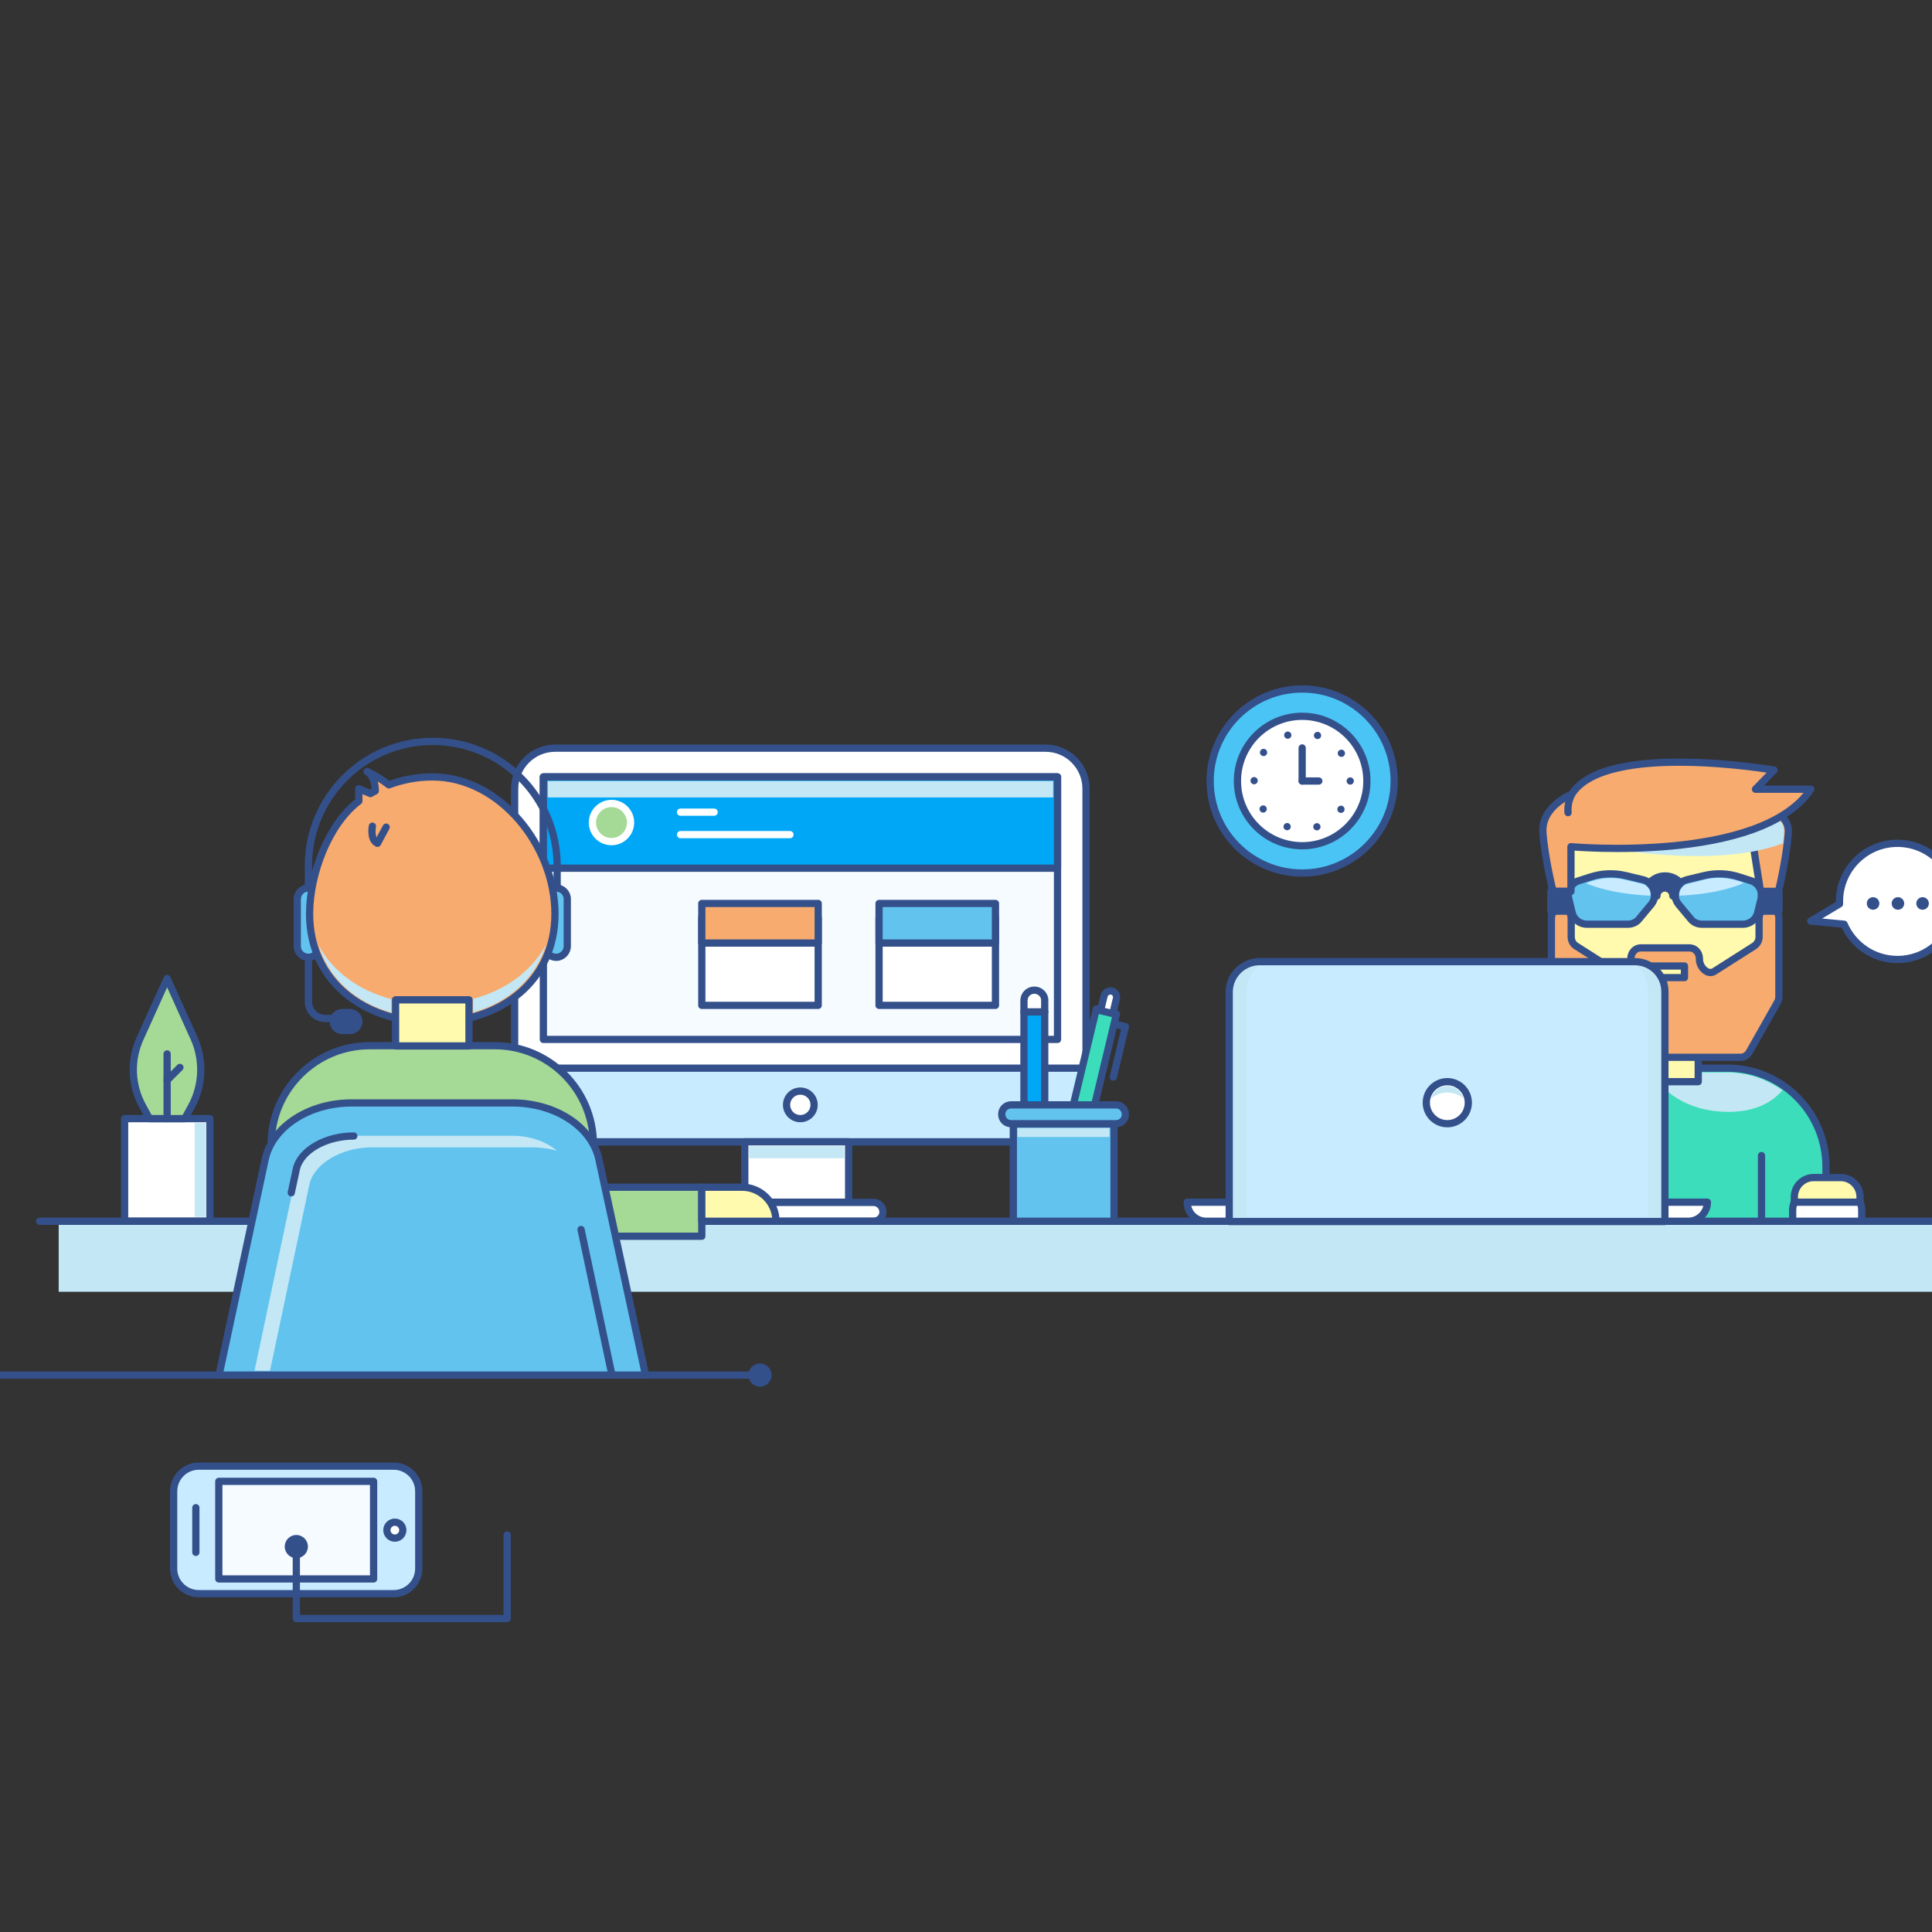 <?xml version="1.0" encoding="utf-8"?>
<!-- Generator: Adobe Illustrator 22.0.1, SVG Export Plug-In . SVG Version: 6.00 Build 0)  -->
<svg version="1.1" baseProfile="tiny" id="Objects" xmlns="http://www.w3.org/2000/svg" xmlns:xlink="http://www.w3.org/1999/xlink"
	 x="0px" y="0px" viewBox="0 0 800 800" xml:space="preserve">
<rect x="0" y="0" width="800" height="800" fill="#333333" stroke="none"/>
<g id="XMLID_7_">
	<g id="XMLID_22_">
		<g id="XMLID_107_">
			
				<path id="XMLID_92_" fill="#3BDDBA" stroke="#34508B" stroke-width="3" stroke-linecap="round" stroke-linejoin="round" stroke-miterlimit="10" d="
				M756.1,532.8H622.7l0-49.7c0-22.5,18.3-40.8,40.8-40.8h51.8c22.5,0,40.8,18.3,40.8,40.8V532.8z"/>
			<path id="XMLID_121_" fill="#C3E7F4" d="M683.5,444.1c4.6,7,14.1,16.3,32.4,16.3c9.5,0,17-3,22.2-8.9c-6.7-4.8-14.5-7.4-22.8-7.4
				H683.5z"/>
			
				<rect id="XMLID_105_" x="675.6" y="423.5" fill="#FFFAAD" stroke="#34508B" stroke-width="3" stroke-linecap="round" stroke-linejoin="round" stroke-miterlimit="10" width="27.6" height="24.4"/>
			
				<rect id="XMLID_93_" x="674.2" y="414" fill="#FFFAAD" stroke="#34508B" stroke-width="3" stroke-linecap="round" stroke-linejoin="round" stroke-miterlimit="10" width="30.4" height="19.1"/>
			
				<circle id="XMLID_90_" fill="#FFFAAD" stroke="#34508B" stroke-width="3" stroke-linecap="round" stroke-linejoin="round" stroke-miterlimit="10" cx="689.4" cy="374.1" r="47.2"/>
			
				<path id="XMLID_99_" fill="#F7AB6F" stroke="#34508B" stroke-width="3" stroke-linecap="round" stroke-linejoin="round" stroke-miterlimit="10" d="
				M728.4,380.3v7.6c0,1.6-0.8,3-2,3.8l-16.5,10.5c-2.7,1.8-6.2-1.6-6.2-5V397c0-2.5-1.8-4.5-4.1-4.5h-10.1h-10.1
				c-2.3,0-4.1,2-4.1,4.5v0.2c0,3.5-3.5,6.8-6.2,5l-16.5-10.5c-1.3-0.8-2-2.3-2-3.8v-7.6c0-2.5-1.8-4.5-4.1-4.5l0,0
				c-2.3,0-4.1,2-4.1,4.5v32.4c0,0.8,0.2,1.7,0.6,2.4l11.9,20.6c0.8,1.3,2.1,2.1,3.5,2.1h31.2h31.2c1.4,0,2.7-0.8,3.5-2.1L736,415
				c0.4-0.7,0.6-1.5,0.6-2.4v-32.4c0-2.5-1.8-4.5-4.1-4.5l0,0C730.2,375.8,728.4,377.8,728.4,380.3z"/>
			
				<path id="XMLID_102_" fill="#F7AB6F" stroke="#34508B" stroke-width="3" stroke-linecap="round" stroke-linejoin="round" stroke-miterlimit="10" d="
				M723.3,333l5.7,36.2h7.4c0,0,3.3-13.4,4.1-24.3C741.3,334,723.3,333,723.3,333z"/>
			<g id="XMLID_98_">
				
					<path id="XMLID_95_" fill="#62C3EF" stroke="#34508B" stroke-width="3" stroke-linecap="round" stroke-linejoin="round" stroke-miterlimit="10" d="
					M657.1,382.7H674c1.9,0,3.7-0.8,4.8-2.3l5-6c0.9-1.1,1.4-2.5,1.4-4l0,0c0-2.9-2-5.4-4.8-6.1l-7.1-1.7c-4.9-1.2-10.1-1-14.9,0.6
					l-4.7,1.5c-3.1,1-4.9,4.3-4.1,7.5l1.4,5.7C651.6,380.7,654.2,382.7,657.1,382.7z"/>
				
					<path id="XMLID_100_" fill="#62C3EF" stroke="#34508B" stroke-width="3" stroke-linecap="round" stroke-linejoin="round" stroke-miterlimit="10" d="
					M721.7,382.7h-16.9c-1.9,0-3.7-0.8-4.8-2.3l-5-6c-0.9-1.1-1.4-2.5-1.4-4l0,0c0-2.9,2-5.4,4.8-6.1l7.1-1.7
					c4.9-1.2,10.1-1,14.9,0.6l4.7,1.5c3.1,1,4.9,4.3,4.1,7.5l-1.4,5.7C727.2,380.7,724.6,382.7,721.7,382.7z"/>
				<g id="XMLID_119_">
					<path id="XMLID_116_" fill="#C8EBFF" d="M698.8,366c-2,0.5-3.4,2.3-3.4,4.4c0,0.2,0,0.3,0,0.5c10.8-0.5,20.3-2.4,26.7-5.3
						l-2.3-0.8c-2.6-0.8-5.3-1.3-7.9-1.3c-2,0-4,0.2-6,0.7L698.8,366z"/>
					<path id="XMLID_128_" fill="#C8EBFF" d="M683.4,370.9c0-0.2,0-0.3,0-0.5c0-2.1-1.4-3.9-3.4-4.4l-7.1-1.7
						c-4.6-1.1-9.4-0.9-13.9,0.6l-2.3,0.8C663,368.5,672.6,370.4,683.4,370.9z"/>
				</g>
			</g>
			
				<path id="XMLID_106_" fill="#34508B" stroke="#34508B" stroke-width="3" stroke-linecap="round" stroke-linejoin="round" stroke-miterlimit="10" d="
				M689.4,367.7c1.8,0,3.3,1.5,3.3,3.3h1c0-0.2,0-0.4,0-0.5v0c0-1.9,0.9-3.6,2.2-4.8c-1.5-1.9-3.9-3-6.5-3c-2.6,0-4.9,1.2-6.5,3
				c1.4,1.2,2.2,2.9,2.2,4.8v0c0,0.2,0,0.4,0,0.5h1C686.1,369.1,687.6,367.7,689.4,367.7z"/>
			
				<rect id="XMLID_104_" x="729.4" y="369.1" fill="#34508B" stroke="#34508B" stroke-width="3" stroke-linecap="round" stroke-linejoin="round" stroke-miterlimit="10" width="7.2" height="8.2"/>
			
				<rect id="XMLID_103_" x="681.3" y="400" fill="#FFFAAD" stroke="#34508B" stroke-width="3" stroke-linecap="round" stroke-linejoin="round" stroke-miterlimit="10" width="16.2" height="4.8"/>
			<path id="XMLID_112_" fill="#C3E7F4" d="M644.7,365.9c0,0.2,0,0.4,0.1,0.6l4.1,0.6l2.3-16.6c0.1-0.5,0.3-0.9,0.8-1.2
				c0.4-0.3,0.9-0.4,1.4-0.3c0.5,0.1,53.7,12.1,84.9,0.2c0.2-1.6,0.3-3.1,0.4-4.5c0.1-1.8-0.3-3.3-1.4-4.6l-5.6-0.8
				c-0.7-0.1-1.3-0.6-1.5-1.3c-0.2-0.7,0-1.4,0.6-1.8c-2-0.6-3.9-1-5.3-1.2l1.2,7.6c0.1,0.8-0.3,1.6-1,1.9c-0.7,0.3-1.6,0.2-2.1-0.4
				c-8.6-9.8-21.1-15.4-34.1-15.4C667.4,328.6,648.6,344.3,644.7,365.9z"/>
			
				<path id="XMLID_94_" fill="#F7AB6F" stroke="#34508B" stroke-width="3" stroke-linecap="round" stroke-linejoin="round" stroke-miterlimit="10" d="
				M643.1,369.1h7.4v-18.5c0,0,78.5,7.1,99.3-23.8h-22.9l7.7-7.9c0,0-69.9-12.1-83.8,10c0,0-12.7,5-11.9,15.9
				C639.7,355.7,643.1,369.1,643.1,369.1z"/>
			
				<rect id="XMLID_101_" x="642.2" y="369.1" fill="#34508B" stroke="#34508B" stroke-width="3" stroke-linecap="round" stroke-linejoin="round" stroke-miterlimit="10" width="7.2" height="8.2"/>
			
				<path id="XMLID_117_" fill="none" stroke="#34508B" stroke-width="3" stroke-linecap="round" stroke-linejoin="round" stroke-miterlimit="10" d="
				M650.8,329c-2,3.6-1.5,7.5-1.5,7.5"/>
		</g>
		
			<path id="XMLID_2_" fill="#FFFFFF" stroke="#34508B" stroke-width="3" stroke-linecap="round" stroke-linejoin="round" stroke-miterlimit="10" d="
			M432.9,472.8h-203c-9.3,0-16.8-7.5-16.8-16.8V326.6c0-9.3,7.5-16.8,16.8-16.8h203c9.3,0,16.8,7.5,16.8,16.8V456
			C449.8,465.3,442.2,472.8,432.9,472.8z"/>
		
			<path id="XMLID_6_" fill="#C8EBFF" stroke="#34508B" stroke-width="3" stroke-linecap="round" stroke-linejoin="round" stroke-miterlimit="10" d="
			M213.1,442.3V456c0,9.3,7.5,16.8,16.8,16.8h203c9.3,0,16.8-7.5,16.8-16.8v-13.7H213.1z"/>
		
			<rect id="XMLID_5_" x="308.4" y="472.8" fill="#FFFFFF" stroke="#34508B" stroke-width="3" stroke-linecap="round" stroke-linejoin="round" stroke-miterlimit="10" width="43" height="25"/>
		
			<path id="XMLID_16_" fill="#FFFFFF" stroke="#34508B" stroke-width="3" stroke-linecap="round" stroke-linejoin="round" stroke-miterlimit="10" d="
			M361.7,505.7h-63.6c-2.2,0-3.9-1.8-3.9-3.9l0,0c0-2.2,1.8-3.9,3.9-3.9h63.6c2.2,0,3.9,1.8,3.9,3.9l0,0
			C365.7,503.9,363.9,505.7,361.7,505.7z"/>
		<g id="XMLID_64_">
			<rect id="XMLID_71_" x="225" y="321.7" fill="#F5FBFF" width="212.9" height="108.7"/>
			
				<rect id="XMLID_70_" x="225" y="321.7" fill="#F5FBFF" stroke="#34508B" stroke-width="3" stroke-linecap="round" stroke-linejoin="round" stroke-miterlimit="10" width="212.9" height="108.7"/>
		</g>
		<rect id="XMLID_56_" x="24.3" y="505.7" fill="#C3E7F4" width="816.8" height="29.2"/>
		
			<line id="XMLID_32_" fill="none" stroke="#34508B" stroke-width="3" stroke-linecap="round" stroke-linejoin="round" stroke-miterlimit="10" x1="16.4" y1="505.7" x2="849" y2="505.7"/>
		
			<line id="XMLID_35_" fill="none" stroke="#34508B" stroke-width="3" stroke-linecap="round" stroke-linejoin="round" stroke-miterlimit="10" x1="-96.2" y1="569.4" x2="311.5" y2="569.4"/>
		
			<path id="XMLID_9_" fill="none" stroke="#34508B" stroke-width="3" stroke-linecap="round" stroke-linejoin="round" stroke-miterlimit="10" d="
			M869.2,241.6"/>
		
			<path id="XMLID_46_" fill="#A5D996" stroke="#34508B" stroke-width="3" stroke-linecap="round" stroke-linejoin="round" stroke-miterlimit="10" d="
			M245.7,552.1H112.3v-78.3c0-22.5,18.3-40.8,40.8-40.8h51.8c22.5,0,40.8,18.3,40.8,40.8V552.1z"/>
		
			<rect id="XMLID_69_" x="225" y="321.7" fill="#00A7F6" stroke="#34508B" stroke-width="3" stroke-linecap="round" stroke-linejoin="round" stroke-miterlimit="10" width="212.9" height="37.8"/>
		
			<circle id="XMLID_72_" fill="#A5D996" stroke="#FFFFFF" stroke-width="3" stroke-linecap="round" stroke-linejoin="round" stroke-miterlimit="10" cx="253.2" cy="340.6" r="7.9"/>
		
			<line id="XMLID_74_" fill="none" stroke="#FFFFFF" stroke-width="3" stroke-linecap="round" stroke-linejoin="round" stroke-miterlimit="10" x1="281.8" y1="336.3" x2="295.7" y2="336.3"/>
		
			<line id="XMLID_75_" fill="none" stroke="#FFFFFF" stroke-width="3" stroke-linecap="round" stroke-linejoin="round" stroke-miterlimit="10" x1="281.8" y1="345.6" x2="327.1" y2="345.6"/>
		<g id="XMLID_78_">
			<g id="XMLID_76_">
				
					<rect id="XMLID_73_" x="290.6" y="380" fill="#FFFFFF" stroke="#34508B" stroke-width="3" stroke-linecap="round" stroke-linejoin="round" stroke-miterlimit="10" width="48.2" height="36.3"/>
				
					<rect id="XMLID_77_" x="290.6" y="374.1" fill="#F7AB6F" stroke="#34508B" stroke-width="3" stroke-linecap="round" stroke-linejoin="round" stroke-miterlimit="10" width="48.2" height="16.4"/>
			</g>
			<g id="XMLID_79_">
				
					<rect id="XMLID_81_" x="364" y="380" fill="#FFFFFF" stroke="#34508B" stroke-width="3" stroke-linecap="round" stroke-linejoin="round" stroke-miterlimit="10" width="48.2" height="36.3"/>
				
					<rect id="XMLID_80_" x="364" y="374.1" fill="#62C3EF" stroke="#34508B" stroke-width="3" stroke-linecap="round" stroke-linejoin="round" stroke-miterlimit="10" width="48.2" height="16.4"/>
			</g>
		</g>
		<rect id="XMLID_87_" x="310.2" y="474.6" fill="#C3E7F4" width="39.4" height="5"/>
		
			<circle id="XMLID_62_" fill="#FFFFFF" stroke="#34508B" stroke-width="3" stroke-linecap="round" stroke-linejoin="round" stroke-miterlimit="10" cx="331.4" cy="457.5" r="5.7"/>
		<rect id="XMLID_89_" x="226.8" y="323.4" fill="#C3E7F4" width="209.3" height="6.8"/>
		
			<rect id="XMLID_67_" x="243.7" y="491.6" fill="#A5D996" stroke="#34508B" stroke-width="3" stroke-linecap="round" stroke-linejoin="round" stroke-miterlimit="10" width="46.9" height="20.3"/>
		
			<path id="XMLID_82_" fill="#FFFAAD" stroke="#34508B" stroke-width="3" stroke-linecap="round" stroke-linejoin="round" stroke-miterlimit="10" d="
			M307.3,491.6h-16.7v14.1h30.7v-0.1C321.3,497.9,315,491.6,307.3,491.6z"/>
		<g id="XMLID_83_">
			
				<path id="XMLID_30_" fill="#62C3EF" stroke="#34508B" stroke-width="3" stroke-linecap="round" stroke-linejoin="round" stroke-miterlimit="10" d="
				M267.3,569.4H90.7l19.1-89.3c2.9-13.5,18.1-23.4,35.8-23.4h66.6c17.8,0,32.9,9.9,35.8,23.4L267.3,569.4z"/>
			<path id="XMLID_86_" fill="#C3E7F4" d="M105.4,567.6h6.4l16.3-77.1c0,0,0,0,0,0c1.9-8.6,13.2-15.4,25.9-15.4h66.6
				c3.4,0,6.8,0.5,10,1.4c-4.2-3.7-11.1-6.2-18.3-6.2h-66.6c-10.9,0-21,5.6-22.4,12.6L105.4,567.6z"/>
			
				<line id="XMLID_59_" fill="none" stroke="#34508B" stroke-width="3" stroke-linecap="round" stroke-linejoin="round" stroke-miterlimit="10" x1="253.4" y1="569.4" x2="240.6" y2="509.1"/>
			<g id="XMLID_58_">
				
					<path id="XMLID_63_" fill="none" stroke="#34508B" stroke-width="3" stroke-linecap="round" stroke-linejoin="round" stroke-miterlimit="10" d="
					M120.6,493.9l2.1-9.8c1.7-7.7,12.1-13.7,23.8-13.7"/>
			</g>
		</g>
		
			<path id="XMLID_84_" fill="#FFFFFF" stroke="#34508B" stroke-width="3" stroke-linecap="round" stroke-linejoin="round" stroke-miterlimit="10" d="
			M707,497.8H491.6l0,0c0,4.4,3.5,7.9,7.9,7.9h199.6C703.4,505.7,707,502.1,707,497.8L707,497.8z"/>
		
			<path id="XMLID_85_" fill="#C8EBFF" stroke="#34508B" stroke-width="3" stroke-linecap="round" stroke-linejoin="round" stroke-miterlimit="10" d="
			M676.9,398.2H521.6c-6.9,0-12.6,5.6-12.6,12.6v95h180.4v-95C689.5,403.8,683.9,398.2,676.9,398.2z"/>
		
			<circle id="XMLID_88_" fill="#FFFFFF" stroke="#34508B" stroke-width="3" stroke-linecap="round" stroke-linejoin="round" stroke-miterlimit="10" cx="599.3" cy="456.6" r="8.7"/>
		<path id="XMLID_96_" fill="#C3E7F4" d="M599.3,449.7c-3.2,0-5.9,2.2-6.7,5.1c1.9-1.5,4.2-2.4,6.7-2.4c2.5,0,4.9,0.9,6.7,2.4
			C605.2,451.9,602.5,449.7,599.3,449.7z"/>
		<path id="XMLID_97_" fill="#C3E7F4" d="M687.7,503.9v-93.2c0-5.7-4.4-10.4-10-10.7c3,2.6,4.8,6.5,4.8,10.7v93.2H687.7z"/>
		<path id="XMLID_91_" fill="#C3E7F4" d="M510.9,503.9v-93.2c0-5.7,4.4-10.4,10-10.7c-3,2.6-4.8,6.5-4.8,10.7v93.2H510.9z"/>
		
			<line id="XMLID_115_" fill="none" stroke="#34508B" stroke-width="3" stroke-linecap="round" stroke-linejoin="round" stroke-miterlimit="10" x1="729.4" y1="478.5" x2="729.4" y2="505.7"/>
		<g id="XMLID_124_">
			
				<rect id="XMLID_111_" x="51.6" y="463.2" fill="#FFFFFF" stroke="#34508B" stroke-width="3" stroke-linecap="round" stroke-linejoin="round" stroke-miterlimit="10" width="35.3" height="42.4"/>
			<rect id="XMLID_127_" x="80.6" y="465" fill="#C3E7F4" width="4.6" height="38.9"/>
			<g id="XMLID_118_">
				
					<path id="XMLID_123_" fill="#A5D996" stroke="#34508B" stroke-width="3" stroke-linecap="round" stroke-linejoin="round" stroke-miterlimit="10" d="
					M69.2,405.2L58,430c-4.1,9-3.7,19.4,1.1,28.1l2.8,5.1h7.3h7.3l2.8-5.1c4.7-8.7,5.1-19.1,1.1-28.1L69.2,405.2z"/>
				
					<line id="XMLID_120_" fill="none" stroke="#34508B" stroke-width="3" stroke-linecap="round" stroke-linejoin="round" stroke-miterlimit="10" x1="69.2" y1="463.2" x2="69.2" y2="436.4"/>
				
					<line id="XMLID_122_" fill="none" stroke="#34508B" stroke-width="3" stroke-linecap="round" stroke-linejoin="round" stroke-miterlimit="10" x1="69.2" y1="447.3" x2="74.5" y2="442"/>
			</g>
		</g>
		<g id="XMLID_132_">
			
				<circle id="XMLID_125_" fill="#4AC4F4" stroke="#34508B" stroke-width="3" stroke-linecap="round" stroke-linejoin="round" stroke-miterlimit="10" cx="539.2" cy="323.4" r="38.1"/>
			
				<circle id="XMLID_126_" fill="#FFFFFF" stroke="#34508B" stroke-width="3" stroke-linecap="round" stroke-linejoin="round" stroke-miterlimit="10" cx="539.2" cy="323.4" r="26.8"/>
			
				<line id="XMLID_130_" fill="#FFFFFF" stroke="#34508B" stroke-width="3" stroke-linecap="round" stroke-linejoin="round" stroke-miterlimit="10" x1="539.2" y1="323.4" x2="539.2" y2="309.7"/>
			
				<line id="XMLID_131_" fill="#FFFFFF" stroke="#34508B" stroke-width="3" stroke-linecap="round" stroke-linejoin="round" stroke-miterlimit="10" x1="539.2" y1="323.4" x2="546.1" y2="323.4"/>
			
				<circle id="XMLID_129_" fill="none" stroke="#34508B" stroke-width="3" stroke-linecap="round" stroke-linejoin="round" stroke-dasharray="0,12.53" cx="539.2" cy="323.4" r="19.9"/>
		</g>
		
			<path id="XMLID_133_" fill="#FFFFFF" stroke="#34508B" stroke-width="3" stroke-linecap="round" stroke-linejoin="round" stroke-miterlimit="10" d="
			M761.8,492.1h-10.4c-5,0-9.1,4.1-9.1,9.1v4.5h28.6v-4.5C770.9,496.1,766.8,492.1,761.8,492.1z"/>
		
			<path id="XMLID_134_" fill="#FFFAAD" stroke="#34508B" stroke-width="3" stroke-linecap="round" stroke-linejoin="round" stroke-miterlimit="10" d="
			M742.9,497.8h27.3v-2.2c0-4.4-3.6-8-8-8H751c-4.4,0-8,3.6-8,8V497.8z"/>
		<g id="XMLID_142_">
			
				<rect id="XMLID_140_" x="424" y="419" fill="#00A7F6" stroke="#34508B" stroke-width="3" stroke-linecap="round" stroke-linejoin="round" stroke-miterlimit="10" width="8.6" height="49.3"/>
			
				<path id="XMLID_141_" fill="#FFFFFF" stroke="#34508B" stroke-width="3" stroke-linecap="round" stroke-linejoin="round" stroke-miterlimit="10" d="
				M428.3,410L428.3,410c-2.4,0-4.3,1.9-4.3,4.3v4.7h8.6v-4.7C432.7,412,430.7,410,428.3,410z"/>
			
				<polygon id="XMLID_143_" fill="#FFFFFF" stroke="#34508B" stroke-width="3" stroke-linecap="round" stroke-linejoin="round" stroke-miterlimit="10" points="
				424,468.3 428.3,474.6 432.7,468.3 			"/>
		</g>
		<g id="XMLID_146_">
			
				<rect id="XMLID_149_" x="448.2" y="418.4" transform="matrix(0.972 0.233 -0.233 0.972 115.79 -93.304)" fill="#3BDDBA" stroke="#34508B" stroke-width="3" stroke-linecap="round" stroke-linejoin="round" stroke-miterlimit="10" width="8.6" height="49.3"/>
			
				<path id="XMLID_148_" fill="#FFFFFF" stroke="#34508B" stroke-width="3" stroke-linecap="round" stroke-linejoin="round" stroke-miterlimit="10" d="
				M460.4,410.4L460.4,410.4c-1.4-0.3-2.8,0.5-3.2,1.9l-1.5,6.2l5.1,1.2l1.5-6.2C462.6,412.1,461.8,410.7,460.4,410.4z"/>
			
				<polygon id="XMLID_147_" fill="#FFFFFF" stroke="#34508B" stroke-width="3" stroke-linecap="round" stroke-linejoin="round" stroke-miterlimit="10" points="
				442.6,466 445.3,473.1 451,468.1 			"/>
			
				<polyline id="XMLID_144_" fill="none" stroke="#34508B" stroke-width="3" stroke-linecap="round" stroke-linejoin="round" stroke-miterlimit="10" points="
				461.5,424.1 466,425.1 461,446 			"/>
		</g>
		<g id="XMLID_137_">
			
				<rect id="XMLID_135_" x="419.6" y="465.4" fill="#62C3EF" stroke="#34508B" stroke-width="3" stroke-linecap="round" stroke-linejoin="round" stroke-miterlimit="10" width="41.7" height="40.3"/>
			
				<path id="XMLID_136_" fill="#62C3EF" stroke="#34508B" stroke-width="3" stroke-linecap="round" stroke-linejoin="round" stroke-miterlimit="10" d="
				M462.1,457.5h-43.4c-2.2,0-3.9,1.7-3.9,3.9l0,0c0,2.2,1.7,3.9,3.9,3.9h43.4c2.2,0,3.9-1.7,3.9-3.9l0,0
				C466,459.3,464.3,457.5,462.1,457.5z"/>
			<rect id="XMLID_145_" x="421.3" y="467.1" fill="#C3E7F4" width="38.1" height="3.7"/>
		</g>
		<g id="XMLID_153_">
			
				<path id="XMLID_150_" fill="#C8EBFF" stroke="#34508B" stroke-width="3" stroke-linecap="round" stroke-linejoin="round" stroke-miterlimit="10" d="
				M163,607.1H82.3c-5.8,0-10.4,4.7-10.4,10.4v32c0,5.8,4.7,10.4,10.4,10.4H163c5.8,0,10.4-4.7,10.4-10.4v-32
				C173.4,611.8,168.8,607.1,163,607.1z"/>
			
				<rect id="XMLID_151_" x="90.6" y="613.4" fill="#F5FBFF" stroke="#34508B" stroke-width="3" stroke-linecap="round" stroke-linejoin="round" stroke-miterlimit="10" width="64.1" height="40.4"/>
			
				<circle id="XMLID_152_" fill="#FFFFFF" stroke="#34508B" stroke-width="3" stroke-linecap="round" stroke-linejoin="round" stroke-miterlimit="10" cx="163.5" cy="633.6" r="3.3"/>
			
				<line id="XMLID_154_" fill="none" stroke="#34508B" stroke-width="3" stroke-linecap="round" stroke-linejoin="round" stroke-miterlimit="10" x1="81.1" y1="642.8" x2="81.1" y2="624.3"/>
		</g>
		
			<polyline id="XMLID_155_" fill="none" stroke="#34508B" stroke-width="3" stroke-linecap="round" stroke-linejoin="round" stroke-miterlimit="10" points="
			122.7,640.4 122.7,670.2 210,670.2 210,635.6 		"/>
		<circle id="XMLID_156_" fill="#34508B" cx="122.7" cy="640.4" r="4.8"/>
		<circle id="XMLID_165_" fill="#34508B" cx="314.7" cy="569.4" r="4.8"/>
		
			<path id="XMLID_170_" fill="#FFFFFF" stroke="#34508B" stroke-width="3" stroke-linecap="round" stroke-linejoin="round" stroke-miterlimit="10" d="
			M785.7,349.2c-13.3,0-24,10.8-24,24c0,0.4,0,0.7,0,1.1l-11.9,7.1l13.8,1.3c3.7,8.6,12.2,14.6,22.1,14.6c13.3,0,24-10.8,24-24
			C809.7,360,799,349.2,785.7,349.2z"/>
		<g id="XMLID_168_">
			<circle id="XMLID_157_" fill="#34508B" cx="775.6" cy="374.1" r="2.6"/>
			<circle id="XMLID_169_" fill="#34508B" cx="785.9" cy="374.1" r="2.6"/>
			<circle id="XMLID_171_" fill="#34508B" cx="796.1" cy="374.1" r="2.6"/>
		</g>
		<g id="XMLID_54_">
			
				<path id="XMLID_48_" fill="#62C3EF" stroke="#34508B" stroke-width="3" stroke-linecap="round" stroke-linejoin="round" stroke-miterlimit="10" d="
				M127.7,396.4L127.7,396.4c-2.5,0-4.6-2-4.6-4.6v-19.5c0-2.5,2-4.6,4.6-4.6h0c2.5,0,4.6,2,4.6,4.6v19.5
				C132.3,394.3,130.2,396.4,127.7,396.4z"/>
			
				<path id="XMLID_55_" fill="#62C3EF" stroke="#34508B" stroke-width="3" stroke-linecap="round" stroke-linejoin="round" stroke-miterlimit="10" d="
				M230.3,396.4L230.3,396.4c-2.5,0-4.6-2-4.6-4.6v-19.5c0-2.5,2-4.6,4.6-4.6l0,0c2.5,0,4.6,2,4.6,4.6v19.5
				C234.9,394.3,232.8,396.4,230.3,396.4z"/>
		</g>
		
			<path id="XMLID_50_" fill="#F7AB6F" stroke="#34508B" stroke-width="3" stroke-linecap="round" stroke-linejoin="round" stroke-miterlimit="10" d="
			M179,321.7c-6.3,0-12.4,1.2-18,3.3c-5-3.9-9-5.5-9-5.5c2.8,1.7,3.4,5.6,3.4,8c-0.7,0.4-1.4,0.7-2,1.1l-4.8-2v5.1
			c-12.4,9.3-20.4,30-20.4,46.7c0,28.1,22.7,44.9,50.8,44.9s50.8-16.8,50.8-44.9C229.8,350.4,207.1,321.7,179,321.7z"/>
		
			<rect id="XMLID_17_" x="163.8" y="414" fill="#FFFAAD" stroke="#34508B" stroke-width="3" stroke-linecap="round" stroke-linejoin="round" stroke-miterlimit="10" width="30.4" height="19.1"/>
		
			<path id="XMLID_57_" fill="none" stroke="#34508B" stroke-width="3" stroke-linecap="round" stroke-linejoin="round" stroke-miterlimit="10" d="
			M154.2,342.1c0,0-1.1,5.6,2.1,7.1l3.6-6.7"/>
		<g id="XMLID_60_">
			<path id="XMLID_61_" fill="#C3E7F4" d="M195.9,413.6c0,0.1,0,0.2,0,0.3v5.3c15.1-4.3,26.1-14.4,30.2-28.1
				C220.2,402.1,209.5,410,195.9,413.6z"/>
			<path id="XMLID_65_" fill="#C3E7F4" d="M162,414c0-0.1,0-0.2,0-0.3c-13.6-3.6-24.3-11.5-30.2-22.5c4.2,13.7,15.1,23.8,30.2,28.1
				V414z"/>
		</g>
		
			<path id="XMLID_173_" fill="none" stroke="#34508B" stroke-width="3" stroke-linecap="round" stroke-linejoin="round" stroke-miterlimit="10" d="
			M127.7,367.8v-9.3c0-28.4,23-51.5,51.5-51.5h0c28.4,0,51.5,23,51.5,51.5v9.3"/>
		
			<path id="XMLID_172_" fill="none" stroke="#34508B" stroke-width="3" stroke-linecap="round" stroke-linejoin="round" stroke-miterlimit="10" d="
			M127.7,396.4v18.4c0,3.8,3.1,6.9,6.9,6.9h3.3"/>
		
			<path id="XMLID_174_" fill="#34508B" stroke="#34508B" stroke-width="3" stroke-linecap="round" stroke-linejoin="round" stroke-miterlimit="10" d="
			M144.9,426.7h-3.2c-2.1,0-3.7-1.7-3.7-3.7l0,0c0-2.1,1.7-3.7,3.7-3.7h3.2c2.1,0,3.7,1.7,3.7,3.7l0,0
			C148.6,425,147,426.7,144.9,426.7z"/>
	</g>
</g>
</svg>
